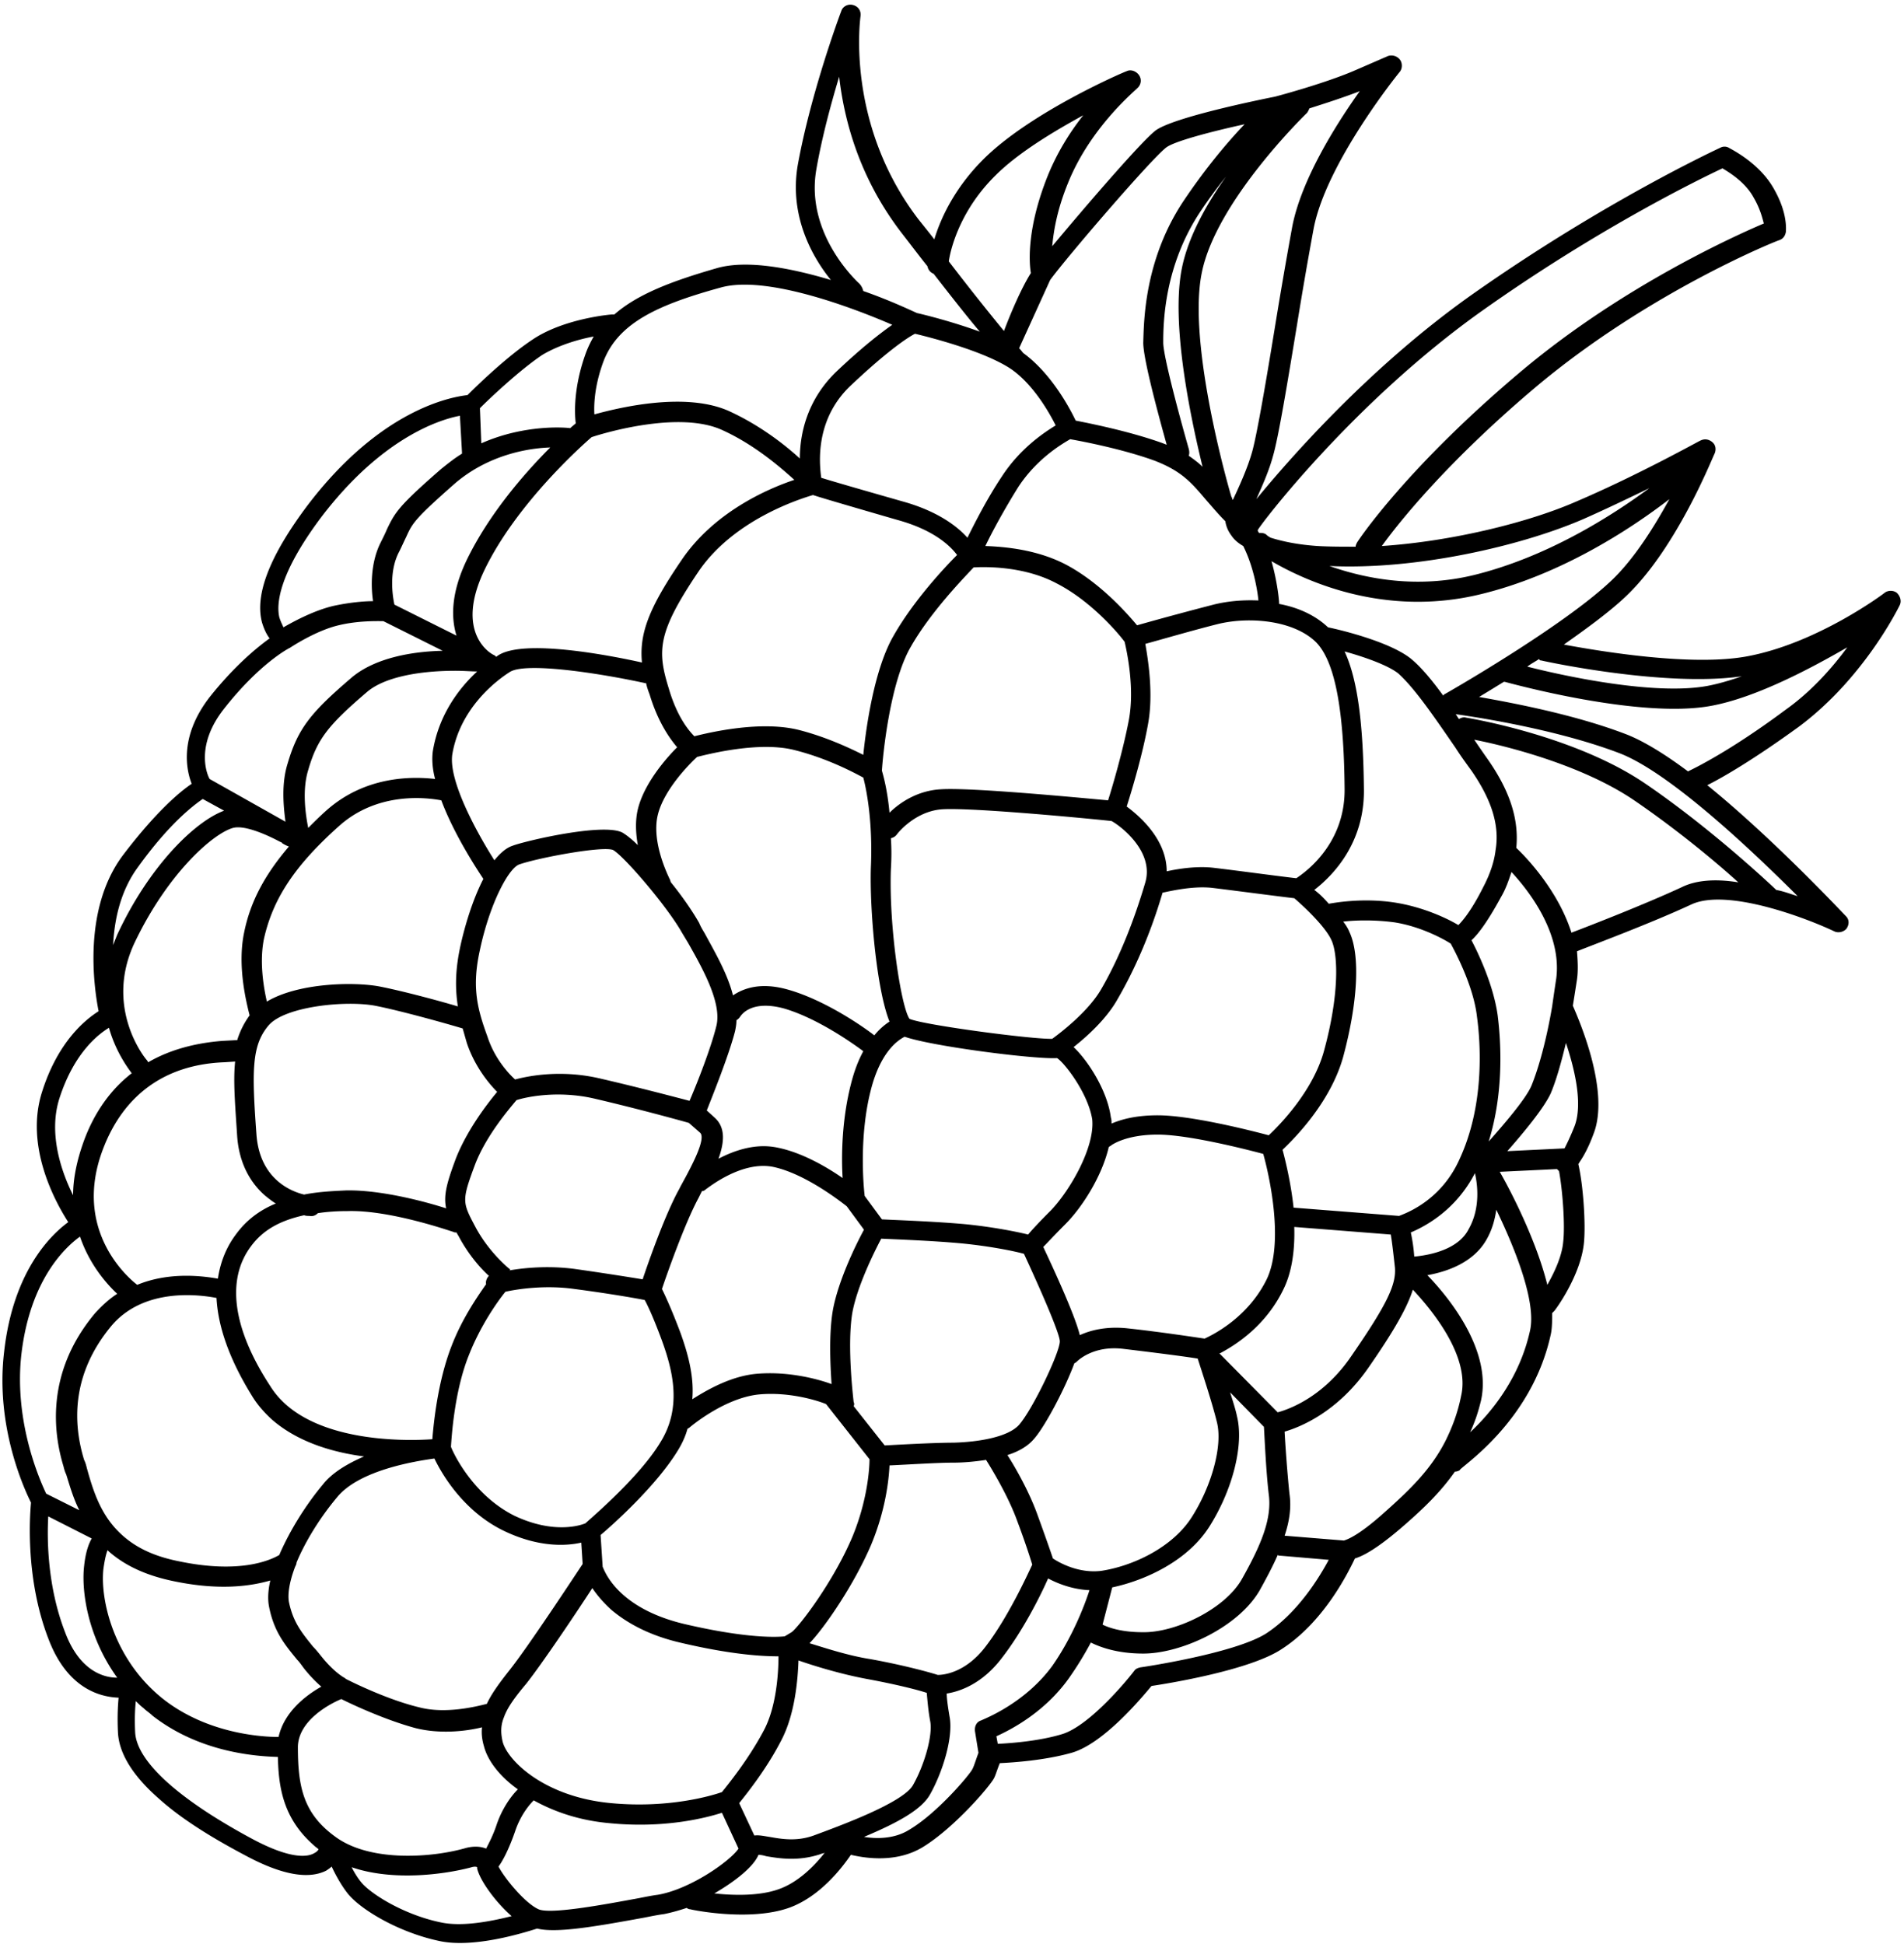<svg width="380" height="388" fill="none" xmlns="http://www.w3.org/2000/svg"><path d="M295.603 279.453c2.065-9.63-5.917-19.949-10.734-24.901 3.854-.688 9.221-2.477 11.835-7.154 1.101-1.926 1.652-3.99 1.927-5.916 3.853 7.979 7.982 18.435 6.743 24.076-2.064 9.493-7.706 16.371-11.972 20.361.963-2.064 1.651-4.127 2.201-6.466zm-19.266 22.425c-5.505 4.952-7.707 5.503-8.12 5.64l-11.835-.963c.964-2.889 1.377-5.64.964-8.392-.413-3.989-.826-9.63-.964-12.382 3.303-.963 10.597-3.989 16.652-12.657 5.367-7.704 7.844-12.244 8.945-15.683 4.129 4.402 11.423 13.482 9.634 21.186-.689 3.44-1.789 6.329-3.166 9.08-2.89 5.641-7.018 9.631-12.11 14.171zm-23.67 24.213c-6.331 3.99-24.909 6.741-25.047 6.741-.55.138-.963.275-1.238.688-2.34 3.027-9.358 11.144-14.45 12.657-4.542 1.376-10.046 1.789-12.799 1.926l-.275-1.513c3.028-1.376 9.633-4.815 14.45-11.557a67.081 67.081 0 004.404-7.153c1.651.825 5.092 2.201 10.459 2.201 7.569 0 18.991-5.228 23.257-12.657 1.376-2.477 2.615-4.815 3.578-7.017.138.138.413.138.551.138l9.633.825c-1.927 3.577-6.193 10.594-12.523 14.721zM181.38 365.3c-2.889 1.789-6.468 1.789-8.945 1.376 6.881-2.889 11.56-5.503 13.212-8.53 2.477-4.402 4.679-11.419 3.853-15.546-.275-1.651-.551-3.439-.551-4.54 2.615-.413 7.157-1.926 11.148-7.291 4.128-5.366 7.569-12.245 9.082-15.684 1.789.963 4.817 2.201 8.257 2.339-1.1 3.439-3.578 9.63-7.431 15.133-5.642 7.704-14.037 10.731-14.175 10.869-.963.275-1.376 1.238-1.238 2.201l.688 4.265c-.413 1.1-.963 2.889-1.239 3.301-.55 1.101-7.018 8.805-12.661 12.107zm-26.009 11.832c-3.854 1.375-9.083 1.238-12.799.825 4.266-2.476 7.844-5.365 8.808-7.704.413 0 1.101.137 1.514.275 2.477.413 6.33 1.101 10.871-.413.276-.137.551-.137.826-.275-1.927 2.476-5.229 5.916-9.22 7.292zm-24.083 1.1c-1.101.138-2.478.413-3.854.688-6.055 1.101-17.477 3.302-19.954 2.201-2.753-1.238-6.881-6.328-7.982-8.529.825-1.101 2.064-3.44 3.303-7.017 1.101-3.302 2.89-5.365 3.715-6.191 3.991 2.202 8.946 3.99 15.001 4.54 10.872 1.101 19.129-.963 22.569-2.063l3.303 7.154c-1.651 2.476-9.633 8.117-16.101 9.217zm-43.35 5.503c-7.294-1.513-13.9-5.64-15.826-7.979-.688-.826-1.376-1.926-1.927-3.027 8.395 2.889 18.854 1.376 23.946 0 .413-.137.963-.137 1.1 0v.275c.551 2.339 3.579 6.604 6.882 9.493-3.854.963-9.771 2.201-14.175 1.238zm-25.322-13.757c-1.238.688-4.541 1.238-12.248-2.889-14.863-7.98-23.12-15.546-23.395-21.325-.137-2.889 0-4.952.138-6.191.55.551.963.963 1.514 1.376.55.551 1.238.963 1.789 1.514 9.358 7.291 20.367 8.116 25.046 8.254.138 6.191 1.101 12.382 7.294 17.747.275.275.55.413.826.688-.138.275-.413.55-.964.826zm-49.68-44.3c-3.44-8.942-3.578-18.297-3.303-22.975l8.67 4.403c-.688 1.238-1.238 2.889-1.514 5.503-.55 4.677.551 13.895 6.606 22.287-2.752 0-7.569-1.376-10.459-9.218zm-8.67-55.305c1.789-15.409 9.221-21.737 11.698-23.525 1.926 5.64 5.367 9.492 7.431 11.418-1.514.963-3.028 2.339-4.404 3.852-10.046 11.969-8.257 24.214-6.33 30.542.137.55.275 1.101.55 1.651.688 2.201 1.377 4.678 2.615 7.154l-6.606-3.302c-1.238-2.614-6.468-14.308-4.954-27.79zm7.569-51.041c3.028-9.492 8.12-13.069 9.909-14.17 1.513 5.366 4.403 8.805 4.541 9.08-4.266 3.302-7.569 7.979-9.633 13.758-1.376 3.852-2.064 7.429-2.064 10.593-2.34-4.678-4.955-12.244-2.753-19.261zm28.625-59.845l4.266 2.339c-5.918 2.201-15 11.143-21.331 24.763l-.826 2.064c.276-5.228 1.514-10.868 4.955-15.546 6.33-8.805 11.147-12.382 12.936-13.62zm4.266-18.022c7.018-8.943 12.798-11.969 12.798-11.969s.138 0 .138-.138h.138s5.091-3.439 9.77-4.54c3.991-.963 7.845-.825 8.946-.825l11.835 5.915c-6.055.138-13.35 1.376-18.028 5.228-8.395 7.154-10.872 10.318-12.936 17.335-1.239 3.989-.826 8.392-.413 11.556l-15.138-8.53c-.688-1.238-2.752-6.878 2.89-14.032zm11.01-18.298c-.551-2.476-.276-8.392 8.394-19.948 11.835-15.546 23.257-19.398 27.661-20.224l.413 7.292v.275c-1.376.825-2.752 1.926-4.128 3.026-8.533 7.429-9.22 8.668-10.872 12.107-.275.688-.688 1.513-1.239 2.614-2.064 4.127-1.927 8.942-1.514 11.694-1.926 0-4.816.275-7.981.963-3.991.963-7.982 3.164-9.909 4.265-.138-.413-.55-1.101-.826-2.064zm62.753-55.993c-.55.963-1.101 2.063-1.514 3.164-2.477 6.741-2.339 11.97-2.064 14.17-.275.276-.688.55-1.101.963-.826-.137-9.083-.825-17.753 3.027l-.275-7.016c1.79-1.789 7.707-7.43 12.386-10.594 3.165-1.926 7.294-3.164 10.321-3.714zm25.322-9.768c9.22-2.614 26.973 4.265 34.267 7.43-2.34 1.65-5.918 4.401-10.872 9.08-6.193 5.777-7.569 12.794-7.569 17.609-3.165-2.89-7.982-6.604-13.9-9.355-8.532-3.99-21.606-.963-27.11.55-.138-2.339.137-6.191 1.926-10.869 3.028-7.429 10.735-11.006 23.258-14.445zm27.661-.825c-.138-.138-10.872-9.768-8.532-22.838 1.101-6.329 2.89-12.932 4.541-18.435.963 8.392 3.853 19.948 12.386 31.092 1.926 2.476 3.578 4.678 5.229 6.741.138.688.551 1.238 1.239 1.514 3.853 4.952 6.881 8.804 9.22 11.556-5.642-2.064-11.285-3.44-12.523-3.715-.963-.412-5.23-2.476-10.734-4.402-.138-.55-.413-1.1-.826-1.514zm27.248-21.6c4.542-4.54 11.698-8.805 17.478-11.969-2.615 3.302-5.23 7.43-7.156 12.244-3.991 10.043-3.716 16.785-3.303 19.26-1.927 3.028-4.129 8.255-5.367 11.557a523.318 523.318 0 01-11.01-13.895c.413-2.889 2.477-10.456 9.358-17.197zm33.992-5.503c1.514-1.238 8.808-3.164 15.689-4.677-3.303 3.439-7.707 8.667-11.973 14.995-8.12 11.97-8.12 24.489-8.257 28.616 0 3.44 3.302 15.408 4.679 20.361-.413-.137-.688-.275-1.101-.412-6.606-2.34-14.313-3.853-17.065-4.403-1.239-2.614-4.954-9.493-10.459-13.482-.138-.138-.413-.55-.826-.963l6.193-13.62c3.303-4.54 20.092-24.076 23.12-26.415zm38.671-11.281c-4.817 6.741-11.698 17.747-13.487 27.102a1028.685 1028.685 0 00-3.303 19.123c-1.789 11.006-3.715 22.288-4.679 25.727-.963 3.44-2.752 7.291-3.853 9.63l-.138-.137c0-.138 0-.275-.137-.413-.138-.275-8.945-30.404-5.918-44.85 2.89-14.307 20.78-31.642 20.918-31.78.275-.275.413-.688.551-.963 3.027-.963 6.88-2.2 10.046-3.439zm24.358 43.887c23.258-16.51 43.625-26.415 48.029-28.479 1.376.826 4.541 2.752 6.193 5.779 1.376 2.338 1.789 4.264 2.064 5.227-5.505 2.34-27.937 12.382-48.029 29.167-22.982 19.26-32.753 33.843-33.166 34.531-.137.275-.275.55-.275.825-2.615 0-5.229 0-7.569-.137-4.129-.275-7.156-.963-9.358-1.651-.55-.275-.826-.55-.826-.55-.413-.413-.963-.413-1.514-.413-.137-.138-.275-.413-.275-.55.413-.963 18.992-25.452 44.726-43.75zm20.23 41.547c4.679-2.063 9.22-4.264 13.211-6.19-7.844 5.778-20.505 13.757-34.955 17.334-11.284 2.752-21.468.825-28.899-1.788 17.339.825 38.257-3.99 50.643-9.356zm5.505 12.382c-9.771 9.218-32.891 22.425-33.166 22.563-.138 0-.138.137-.276.275-2.201-3.027-4.266-5.503-6.192-7.154-3.991-3.44-14.037-5.916-16.79-6.466-2.614-2.477-6.055-3.99-9.771-4.678v-.275c0-.275-.275-3.852-1.513-8.255 6.605 3.853 22.431 11.282 41.698 6.604 15.964-3.852 29.863-12.932 37.707-18.985-3.027 5.503-7.018 11.969-11.697 16.371zm-13.9 15.821c1.101.276 24.909 5.366 40.047 3.165-2.339.825-4.679 1.513-6.881 1.926-10.459 1.926-28.349-1.926-35.918-3.852.688-.551 1.514-.963 2.339-1.514.138.275.276.275.413.275zm48.717 9.906c-11.285 8.392-18.303 11.694-19.404 12.244-4.404-3.302-8.808-6.053-12.386-7.429-10.046-3.852-22.294-6.191-29.312-7.429a578.956 578.956 0 004.954-3.027h.138c1.1.275 26.835 7.429 41.147 4.815 9.083-1.651 20.093-7.566 27.249-11.694-3.028 4.128-7.156 8.805-12.386 12.52zm2.477 37.145c-1.376-.413-2.752-.963-4.266-1.238-.138-.138-12.523-11.969-26.285-21.324-14.037-9.493-34.817-12.932-35.643-13.07-.413-.137-.963 0-1.376.275-.276-.275-.413-.688-.688-.963 4.954.688 20.505 3.164 32.477 7.704 10.047 3.715 26.698 19.536 35.781 28.616zm-23.12-1.788c-7.431 3.439-18.028 7.566-22.019 9.08-2.614-8.255-8.807-14.858-11.009-16.922.55-5.641-1.239-11.281-5.642-17.61a222.314 222.314 0 01-2.753-3.989c5.643 1.1 21.193 4.815 31.928 12.106 8.257 5.641 16.101 12.107 20.78 16.372-4.129-.688-8.257-.551-11.285.963zm-25.872 23.8c-1.101 6.466-2.615 12.107-4.128 15.821-1.101 2.614-5.367 7.567-8.533 11.144 3.028-9.768 2.477-19.673 1.789-25.176-.825-5.916-3.715-12.107-5.229-14.996 1.376-1.238 3.303-3.852 5.917-8.667.964-1.651 1.514-3.302 2.065-4.953 3.715 3.99 10.046 12.382 8.945 21.187a541.433 541.433 0 00-.826 5.64zm4.404 24.076c-.826 2.064-1.514 3.439-1.927 4.265l-11.422.55c3.028-3.439 7.294-8.53 8.67-11.556 1.101-2.614 2.064-6.054 3.028-10.043 1.789 5.365 3.44 12.382 1.651 16.784zm-31.927 25.864a33.387 33.387 0 00-.689-4.815c2.89-1.238 8.946-4.402 12.799-11.831.55 2.338 1.101 7.016-1.239 11.143-2.064 4.127-7.844 5.228-10.871 5.503zm-27.249 31.092l-11.422-11.556c-.138-.138-.138-.138-.275-.138 3.165-1.651 9.358-5.503 12.936-13.069 1.651-3.44 2.202-7.842 2.064-12.245l19.267 1.514c.275 1.651.55 4.127.825 6.603.275 3.44-1.651 7.429-8.67 17.61-5.504 8.117-12.248 10.593-14.725 11.281zm-44.863 29.166c-.413-1.238-1.514-4.402-3.166-8.942-1.651-4.54-4.403-9.355-5.917-11.694 2.202-.688 4.128-1.788 5.367-3.302 2.064-2.339 6.055-9.768 7.982-14.996.137-.137.275-.137.413-.275 0 0 3.165-3.439 9.495-2.614 5.78.688 12.248 1.514 14.725 1.926.826 2.614 2.89 8.805 3.854 12.795 1.101 4.54-.964 12.382-4.954 18.71-3.854 6.191-11.836 9.906-18.166 10.869-4.541.55-8.395-1.651-9.633-2.477zm-22.983 23.251c-1.238-.413-6.605-1.926-13.486-3.165-4.404-.688-8.945-2.201-12.11-3.164 3.165-3.302 8.945-11.831 12.248-19.536 2.889-6.878 3.578-12.932 3.715-15.958 3.165-.138 9.496-.551 12.799-.551 1.513 0 3.853-.137 6.468-.55.963 1.513 4.404 7.154 6.193 12.107 1.651 4.402 2.614 7.429 3.027 8.804-1.101 2.339-4.816 10.456-9.22 16.234-4.129 5.503-8.67 5.779-9.634 5.779zm-86.837 13.344c-.412-1.788-.412-3.301.276-4.952.688-1.926 2.202-3.99 4.403-6.604 3.166-3.99 9.909-14.033 13.212-19.123.826 1.238 2.064 2.752 3.716 4.265 2.89 2.476 7.293 5.09 13.761 6.604 10.459 2.476 16.652 2.751 19.68 2.751 0 3.302-.413 10.043-2.89 14.721-3.028 5.778-7.294 11.006-8.395 12.381-1.927.688-10.597 3.302-22.156 2.202-13.349-1.239-20.643-8.53-21.607-12.245zm-57.111-88.598c.275 5.228 2.202 11.694 7.156 19.673 1.101 1.789 2.477 3.302 3.991 4.678 5.092 4.402 11.973 6.466 18.303 7.291-3.165 1.376-6.33 3.164-8.257 5.641-3.44 4.127-6.605 9.217-8.67 14.032-1.651.963-7.706 3.853-20.092 1.239-5.505-1.101-9.496-3.165-12.523-6.466-3.303-3.577-4.679-8.117-5.78-12.107-.138-.55-.275-1.101-.551-1.651-2.064-6.741-2.89-16.784 5.505-26.827 6.468-7.567 17.34-6.191 20.918-5.503zm47.754-125.194c1.65 0 3.165.138 4.266.138-3.578 3.301-7.57 8.529-8.808 15.683-.275 1.651-.138 3.715.413 5.778-4.817-.55-14.037-.55-21.744 6.329-1.238 1.1-2.477 2.339-3.578 3.439-.55-2.751-1.238-7.566 0-11.556 1.79-6.191 3.991-8.943 11.698-15.546 3.165-2.752 9.633-4.265 17.753-4.265zm67.57-38.108c-5.367 1.788-16.101 6.466-22.569 16.096-6.468 9.493-8.395 14.583-7.845 20.361-6.192-1.376-23.67-4.815-28.762-1.376-.137.138-.275.138-.275.275-.138-.137-.275-.275-.55-.412-.413-.138-7.982-4.265-1.79-17.06 6.331-13.069 19.267-24.626 21.331-26.414 2.477-.826 17.615-5.366 26.148-1.376 6.33 2.89 11.422 7.292 14.312 9.906zm104.177 32.467c3.715 3.853 5.504 13.345 5.642 29.166.138 10.869-7.569 16.509-9.633 17.885-2.615-.275-11.698-1.513-16.377-2.063-3.303-.413-7.018.137-9.495.687 0-6.328-5.367-11.006-7.982-12.932.963-3.026 3.165-10.318 4.266-16.509 1.101-6.053 0-12.794-.55-15.958 3.027-.826 9.633-2.752 14.587-3.99 6.33-1.513 15.138-.688 19.542 3.714zM53.671 204.612c3.303-3.715 15.276-4.953 21.193-3.852 4.954.963 14.313 3.577 17.478 4.54l.825 2.889c1.514 4.54 4.266 7.979 6.056 9.768-2.065 2.476-6.056 7.704-8.257 13.344-1.79 4.816-2.478 7.292-1.927 9.906-4.266-1.376-13.074-3.715-19.955-3.577-2.89.138-5.642.275-8.395.825-2.89-.687-8.807-3.301-9.495-11.831-.963-13.07-.963-18.022 2.477-22.012zm75.139-68.238h.138c.138.688.413 1.514.688 2.202 1.652 5.503 3.991 8.804 5.505 10.593-2.34 2.339-6.606 7.291-7.844 12.382-.551 2.338-.413 4.815 0 7.154-1.239-1.239-2.34-2.064-3.028-2.477-3.716-2.063-19.542 1.651-22.019 2.614-1.238.413-2.477 1.514-3.578 2.889-3.578-5.64-9.22-15.958-8.395-21.186 1.514-8.943 8.395-14.446 11.423-16.372 3.027-2.063 17.615.138 27.11 2.201zm99.774 39.76c-2.34 7.979-5.368 15.408-8.808 21.324-2.615 4.54-8.257 8.805-9.771 9.905-3.853.138-25.735-2.751-28.487-3.989-1.651-2.339-4.128-18.16-3.716-29.854.138-2.201.138-4.265 0-6.191.551-.138.964-.413 1.239-.826 0 0 3.44-4.54 8.945-4.952 5.918-.413 30.138 1.926 33.854 2.338 1.789.964 8.533 6.054 6.744 12.245zm-92.755 89.974c-1.651-4.402-3.028-7.429-3.716-8.805.964-2.889 4.542-13.069 7.294-18.16l.275-.55.413-.825c.275 0 .551-.138.826-.413.137 0 7.018-5.778 13.486-4.403 6.331 1.376 13.349 6.879 14.588 7.842l3.44 4.678c-1.513 2.751-5.092 10.043-6.192 15.959-.826 4.677-.551 10.868-.276 14.858-2.202-.826-8.257-2.614-14.862-2.064-5.092.413-9.909 3.164-12.937 5.09.413-4.677-.963-9.355-2.339-13.207zm6.743-43.061l-1.513-1.376c1.238-3.164 4.403-11.006 5.642-15.821.137-.688.275-1.376.275-2.201.275-.138.55-.413.826-.826.137-.137 2.064-3.301 8.67-1.513 6.605 1.926 13.624 6.879 15.826 8.53-.964 1.788-1.789 3.852-2.477 6.603-1.789 7.017-1.927 14.171-1.652 18.711-3.165-2.202-8.119-5.091-12.936-6.054-4.404-.963-8.67.551-11.835 2.201 1.238-3.439 1.376-6.328-.826-8.254zm-8.945-47.601c0-.138-3.716-7.154-2.339-12.795 1.238-5.09 6.468-10.318 7.844-11.556 2.202-.55 12.385-3.164 19.404-1.376 6.606 1.651 11.973 4.54 13.762 5.503.55 2.064 1.926 8.53 1.514 17.885-.276 8.255 1.1 24.351 3.715 30.817a12.934 12.934 0 00-3.027 2.751c-2.478-1.926-9.909-7.016-17.065-9.08-5.642-1.65-9.083-.275-11.147 1.101-1.101-4.402-3.716-8.805-5.642-12.382-.413-.688-.826-1.375-1.101-2.063-1.239-2.202-3.303-5.228-5.643-8.117-.137-.275-.137-.551-.275-.688zm-37.845 14.17c1.927-9.08 5.642-16.234 7.844-17.059 3.991-1.376 16.652-3.715 18.716-2.889 2.065 1.1 10.735 11.143 13.762 16.509l1.239 2.063c2.89 5.091 6.743 11.969 5.642 16.509-1.101 4.54-3.991 11.832-5.367 14.996-3.165-.825-10.459-2.751-17.615-4.402-7.982-1.926-14.588-.551-17.202.137-1.377-1.238-4.129-4.265-5.505-8.529-2.064-5.641-3.165-9.906-1.514-17.335zm5.918 63.698s-3.991-3.165-6.744-8.255c-2.614-4.953-2.89-5.228-.275-12.244 2.202-6.054 7.156-11.694 8.395-13.207 1.651-.551 8.119-2.064 15.688-.276 8.257 1.926 16.79 4.265 18.716 4.816l2.202 1.926c1.376 1.1-1.651 6.741-3.853 10.731l-.275.55c-2.753 4.953-6.055 14.308-7.294 18.022a650.785 650.785 0 00-13.487-2.063c-5.091-.688-9.908-.276-13.073.275.137-.138.137-.275 0-.275zm-11.698 35.494c.138-2.064.688-11.144 3.578-18.298 2.202-5.64 5.505-10.455 7.294-12.656 2.477-.551 7.982-1.376 13.762-.551 6.33.826 11.973 1.789 14.037 2.201.688 1.239 1.926 3.99 3.44 8.117 2.202 6.054 3.991 13.345-.275 20.224-4.128 6.879-13.487 14.858-15 16.234-.964.413-6.331 2.201-14.175-1.513-7.982-3.99-11.973-11.969-12.66-13.758zM209.73 241.62c-2.34 2.338-3.854 3.989-4.542 4.815-2.201-.551-7.018-1.514-12.523-2.064-6.055-.55-13.899-.825-16.652-.963l-3.44-4.677c-.275-2.339-1.101-12.107 1.239-21.187 1.926-7.567 5.367-9.906 6.743-10.593 5.504 1.926 26.01 4.54 30.413 4.264 1.514.963 6.193 7.017 7.019 12.245.55 5.64-4.542 14.308-8.257 18.16zm48.579-62.322c1.927 1.651 6.193 5.641 7.431 8.392 1.377 3.027 1.514 11.144-1.513 22.15-2.202 7.979-8.808 14.72-11.01 16.784-3.578-.963-15.551-3.99-22.156-3.99-4.404 0-7.294.826-9.221 1.651 0-.413 0-.825-.137-1.238-.689-5.228-4.404-11.144-7.432-14.033 2.615-2.063 6.606-5.64 8.808-9.63 3.44-5.916 6.605-13.207 8.945-21.187 1.927-.412 6.193-1.375 9.908-.963 4.542.551 13.9 1.789 16.377 2.064zm-33.854-51.178c.413 1.788 2.064 9.217.826 15.683-1.101 5.779-3.166 12.933-4.129 15.959-6.055-.55-27.524-2.614-33.441-2.201-4.817.275-8.395 2.889-10.184 4.678-.413-4.54-1.238-7.43-1.514-8.393.138-2.476 1.514-17.472 5.78-24.763 3.991-7.016 10.735-13.895 12.524-15.821 2.339-.138 10.046-.275 16.514 3.164 7.018 3.577 12.523 10.18 13.624 11.694zm-62.203-29.304c1.651.55 7.293 2.201 16.789 4.953 7.569 2.064 10.734 5.365 11.973 7.016-2.477 2.477-8.67 9.08-12.661 16.097-3.853 6.603-5.505 18.297-6.055 23.8-2.753-1.376-7.432-3.577-12.799-4.953-7.569-1.926-17.615.413-20.918 1.239-1.101-1.101-3.44-3.852-5.092-9.493-2.339-7.567-2.339-11.144 5.918-23.388 7.019-10.318 20.092-14.445 22.845-15.27zM52.708 187.277c1.789-7.841 6.055-14.445 15-22.425 7.707-6.878 17.478-5.64 20.368-5.09 2.477 6.604 6.743 13.207 8.394 15.684-2.202 4.265-3.716 9.493-4.541 13.207-1.101 4.953-1.101 8.667-.55 12.244-4.13-1.238-11.423-3.164-15.69-3.989-5.229-.963-16.238-.688-22.43 3.026-.689-3.026-1.515-8.117-.551-12.657zm-2.615 61.497c2.34-3.165 5.642-5.091 10.596-6.191.413.137.689.137 1.102.137.688.138 1.238-.137 1.65-.55 1.79-.275 3.717-.413 5.918-.413 8.533-.275 20.918 4.127 21.056 4.127.275.138.413.138.688.138.138.275.413.688.55.963 1.927 3.577 4.267 6.191 5.918 7.704-.413.413-.688 1.101-.55 1.651-1.927 2.752-4.954 7.154-7.019 12.657-2.615 6.879-3.44 14.858-3.715 18.298-5.78.412-25.322.688-32.34-10.594-7.57-11.556-8.808-21.324-3.854-27.927zm18.991 86.397s-.137 0 0 0c-.137 0-.137-.138-.137-.138s-2.065-.963-4.817-4.402c-.55-.688-1.101-1.376-1.651-1.926-2.34-2.889-3.991-4.953-4.817-8.942-.275-1.651.138-4.128 1.239-7.017.137-.275.275-.55.275-.825 1.651-3.99 4.541-8.805 8.12-13.07 4.403-5.365 15.412-7.154 19.403-7.704 1.514 3.164 5.918 10.731 14.175 14.583 6.743 3.164 12.11 2.889 15.138 2.201l.275 4.265c-1.926 2.889-10.872 16.509-14.587 21.187-2.065 2.613-3.578 4.677-4.542 6.741-2.202.55-8.257 2.063-13.486.688-6.881-1.651-14.588-5.641-14.588-5.641zm88.901-9.355l-1.376.825c-1.238.138-7.156.551-20.092-2.476-13.211-3.164-15.826-10.456-16.239-11.419l-.413-6.328c2.615-2.201 11.01-9.768 15.276-16.647.963-1.513 1.651-3.027 2.064-4.54.138-.137.275-.137.413-.275 0 0 6.881-5.916 13.899-6.604 6.056-.55 11.698 1.239 13.349 1.926l8.67 11.006c0 1.926-.412 8.255-3.44 15.546-3.853 9.08-10.734 18.023-12.111 18.986zm32.341-37.833c-3.854 0-11.147.412-13.762.55l-6.193-7.842a.874.874 0 000-.825c0-.138-1.376-11.006-.275-17.748.963-5.365 4.404-12.244 5.78-14.858 2.89.138 10.459.413 16.239.963 5.505.551 10.321 1.514 12.248 2.064 3.44 7.429 7.156 15.959 7.156 17.472 0 2.201-5.367 13.482-8.12 16.647-2.202 2.476-8.119 3.439-13.073 3.577zm50.093-20.774c-1.927-.275-9.083-1.376-15.551-2.064-4.129-.413-7.294.413-9.358 1.376-.964-3.99-5.23-13.207-7.294-17.61.826-.825 2.202-2.339 4.404-4.54 3.303-3.302 7.294-9.493 8.67-15.408.137-.138.275-.138.413-.275 0 0 2.752-2.202 9.358-2.202 6.055 0 17.477 2.889 21.055 3.852 1.101 3.853 4.266 17.61.688 25.039-3.715 7.567-10.596 11.006-12.385 11.832zm38.808-24.489l-21.056-1.651c-.55-5.09-1.651-9.492-2.202-11.556 2.615-2.476 9.634-9.63 12.111-18.573 2.89-10.731 3.44-20.223 1.238-24.901-.275-.688-.688-1.376-1.238-2.064 2.202-.275 6.055-.412 10.184.138 5.367.826 10.046 3.439 11.284 4.265.964 1.788 4.542 8.53 5.23 14.583.825 6.053 1.376 17.885-3.441 28.34-3.715 8.393-10.734 10.869-12.11 11.419zm11.285-93.414c.963 1.514 2.064 3.027 3.165 4.54 3.991 5.779 5.642 10.869 4.816 15.822-.275 2.338-1.1 4.815-2.477 7.429-2.339 4.677-4.128 6.741-4.954 7.566-2.064-1.238-6.606-3.439-12.11-4.402-7.156-1.238-13.487.138-13.762.138-.963-1.101-1.927-2.064-2.89-2.752 3.578-2.751 10.046-9.218 9.908-20.086-.137-13.07-1.238-21.875-3.853-27.515 3.991 1.1 8.67 2.751 10.734 4.402 3.166 2.889 6.606 7.842 11.423 14.858zm-49.818-49.527c1.101 1.238 2.339 2.752 3.853 4.265.138.826.413 1.789 1.239 2.889.55.826 1.376 1.514 2.339 2.064 2.202 4.402 2.89 9.355 3.028 10.868-3.165-.137-6.193.138-8.945.826a720.94 720.94 0 00-15.276 4.127c-2.064-2.476-7.431-8.53-14.175-12.107-5.779-3.026-12.248-3.577-16.101-3.714 1.376-2.889 3.853-7.429 6.606-11.832 3.715-5.64 8.67-8.53 10.321-9.492 2.34.412 10.322 1.926 16.79 4.264 5.367 2.064 7.293 4.265 10.321 7.842zm-3.441-10.18c-1.926-6.742-5.091-18.573-5.091-21.187 0-3.852.137-15.408 7.569-26.415a95.127 95.127 0 014.954-6.74c-3.991 5.64-7.569 12.106-8.808 18.297-2.202 11.006 1.652 29.441 4.129 39.622-.826-.826-1.789-1.514-2.753-2.202.138-.412.138-.825 0-1.375zm-67.295-12.795c7.294-6.879 11.285-9.493 12.661-10.18 2.89.687 13.762 3.439 19.129 7.016 4.404 3.027 7.569 8.53 8.945 11.281-2.477 1.513-7.156 4.678-10.734 10.18-3.028 4.54-5.367 9.218-6.881 12.245-2.064-2.339-6.055-5.366-13.074-7.292-8.67-2.476-13.899-3.99-16.101-4.677-.413-3.027-1.239-11.832 6.055-18.573zm-91.24 43.887c-.413-1.926-1.101-6.741.963-10.594.55-1.1.963-2.063 1.376-2.889 1.239-2.751 1.651-3.577 9.77-10.73 6.606-5.641 14.451-7.017 18.992-7.154-5.229 5.227-12.248 13.344-16.652 22.424-3.165 6.604-3.165 11.557-2.064 15.134l-12.385-6.191zm-49.13 91.35c-.138-.138-.138-.275-.275-.413-.413-.413-8.533-10.456-2.477-23.388 6.605-13.895 15.688-21.874 19.679-22.975 2.064-.55 5.917.963 9.083 2.614l.55.275s.138 0 .138.138c.413.275.963.55 1.376.688-4.817 5.64-7.707 11.006-8.945 17.197-1.376 6.603.413 13.757 1.1 16.509a16.725 16.725 0 00-2.476 4.952h-.276l-2.614.138c-5.505.413-10.597 1.789-14.863 4.265zm-9.083 17.472c4.129-11.006 12.523-17.059 24.359-17.472l2.064-.138c-.413 3.852 0 8.668.413 14.996.412 5.503 2.752 9.355 5.642 11.832.688.55 1.376 1.1 2.064 1.513-3.027 1.238-5.78 3.164-7.982 6.191-1.651 2.201-3.027 5.09-3.578 8.805-3.165-.551-9.77-1.376-16.101 1.238-1.79-1.376-12.936-10.869-6.881-26.965zm.138 83.646c.275-1.926.55-3.027.825-3.715l.276.276c3.303 2.889 7.569 4.815 12.936 5.915 9.22 1.926 15.413.963 19.266-.137-.413 1.788-.55 3.577-.275 5.09.963 5.09 3.165 7.704 5.642 10.731.55.55.964 1.238 1.514 1.926 1.239 1.513 2.34 2.614 3.303 3.439-3.165 1.789-7.431 5.091-8.532 10.043-3.854 0-14.313-.825-22.845-7.429-10.046-7.842-12.798-19.948-12.11-26.139zm78.442 51.178c-.688 2.064-1.514 3.577-2.064 4.678-1.652-.688-3.44-.276-3.991-.138-6.606 1.926-18.854 2.889-25.872-2.064-6.606-4.677-7.707-10.043-7.707-18.16.138-5.227 6.33-8.529 8.67-9.492 2.202 1.1 8.67 4.127 14.725 5.778 4.817 1.238 10.046.688 13.349-.138-.138 1.238 0 2.477.413 3.852.688 2.614 2.89 5.779 6.743 8.53-1.376 1.376-3.165 3.852-4.266 7.154zm63.304 2.064c-3.44 1.238-6.468.688-8.807.275-.964-.138-2.065-.413-3.028-.275l-3.028-6.466c1.652-2.064 5.505-6.879 8.395-12.52 2.753-5.228 3.303-12.106 3.441-15.959 3.165 1.101 8.532 2.752 13.761 3.715 5.23.963 9.771 2.064 11.836 2.752.137 1.375.275 3.439.688 5.64.55 2.752-1.101 8.667-3.441 12.795-2.064 3.577-15 8.254-19.817 10.043zm85.461-51.178c-3.44 6.053-13.349 10.73-19.817 10.593-3.991 0-6.606-.826-7.982-1.513l1.927-7.43c6.468-1.375 15.138-5.227 19.542-12.381 4.541-7.292 6.743-16.097 5.367-21.737-.276-1.376-.826-3.027-1.376-4.815l6.743 6.878c.137 2.202.413 8.805.963 13.483.688 4.953-1.651 10.318-5.367 16.922zm64.13-67.275c-.275 3.027-1.927 6.329-3.165 8.53-2.064-8.392-6.881-18.023-9.496-22.563l11.422-.55.413.413c.688 3.714 1.239 10.731.826 14.17zm-2.477 18.435c.275-1.238.275-2.751.275-4.265l.413-.412c.275-.275 5.229-7.017 5.918-13.483.412-3.852-.138-11.694-1.101-15.821 0-.137.137-.137.137-.275.964-1.376 1.927-3.164 2.89-5.778 3.303-8.392-2.752-22.425-4.128-25.589.275-1.651.55-3.44.825-5.228.276-1.926.138-3.852 0-5.641 3.441-1.375 14.863-5.64 22.845-9.355 7.156-3.302 22.982 2.752 28.487 5.366.826.412 1.927.137 2.477-.551.55-.825.551-1.788-.138-2.476-.825-.826-14.449-15.409-27.661-26.139 3.028-1.514 9.221-5.091 18.303-11.694 12.936-9.631 19.817-23.663 20.093-24.214.412-.825.137-1.788-.551-2.476-.688-.55-1.789-.55-2.477 0-.138.138-13.349 10.043-27.386 12.657-11.009 2.064-29.175-.963-36.606-2.339 4.679-3.302 9.22-6.604 12.523-9.768 10.184-9.768 17.202-27.79 17.615-28.478.275-.825.138-1.65-.55-2.201-.689-.55-1.514-.688-2.34-.275-.138 0-12.11 6.741-24.634 12.106-9.358 4.128-24.633 7.98-38.946 8.943 3.166-4.403 12.937-16.784 31.102-32.055 22.57-18.848 48.029-29.029 48.304-29.029.688-.275 1.101-.825 1.239-1.65 0-.413.413-3.853-2.615-8.943s-8.67-7.704-8.808-7.842a1.754 1.754 0 00-1.651 0c-.275.138-22.982 10.593-49.543 29.304-20.642 14.583-36.744 33.156-43.074 40.86 1.101-2.477 2.477-5.503 3.303-8.53 1.101-3.715 2.89-14.583 4.816-26.277a862.132 862.132 0 013.303-19.123c2.477-13.207 17.065-31.23 17.203-31.367.55-.688.55-1.789 0-2.477a2.168 2.168 0 00-2.34-.687l-6.33 2.751c-5.918 2.614-15.689 5.228-16.239 5.366-3.441.688-20.23 4.127-23.808 6.74-2.89 2.202-14.45 15.684-20.643 23.113.275-3.026.963-7.291 3.165-12.657 4.542-11.28 13.762-18.71 13.762-18.847.826-.688.963-1.789.413-2.614-.551-.826-1.651-1.238-2.477-.826-.826.275-19.267 8.255-28.625 17.61-5.78 5.778-8.532 11.831-9.771 15.959-.963-1.239-2.064-2.614-3.165-3.99-14.725-19.26-11.56-40.447-11.56-40.585.138-.963-.413-1.926-1.514-2.201-.963-.275-2.064.275-2.339 1.238-.275.688-6.055 16.234-8.67 30.68-1.789 10.318 3.028 18.572 6.606 22.975-7.845-2.34-16.79-4.128-22.845-2.34-9.083 2.615-15.826 5.229-20.367 9.219h-.413c-.413 0-9.634.825-15.826 4.952-5.23 3.44-11.285 9.355-13.074 11.144-3.578.413-17.478 3.026-31.927 22.012-7.432 9.905-10.597 17.747-9.083 23.388.413 1.375.963 2.476 1.514 3.164-2.477 1.788-6.881 5.365-11.835 11.556-6.056 7.705-4.955 14.308-3.716 17.472-2.477 1.651-7.294 5.779-13.762 14.308-7.982 10.731-5.78 26.14-4.817 31.092-2.614 1.651-8.119 6.054-11.284 16.097-3.441 10.731 2.477 21.737 5.229 26.001-3.578 2.614-11.009 9.906-12.798 25.865-1.789 14.858 3.991 27.377 5.367 30.129-.275 2.889-1.101 15.271 3.44 27.102 3.716 9.906 10.184 11.694 14.037 11.832-.137 1.513-.275 3.714-.137 6.741.137 4.265 2.89 8.805 8.257 13.482 4.128 3.715 9.908 7.429 17.202 11.281 7.156 3.852 12.523 4.816 16.101 3.027.413-.275.826-.55 1.101-.825.826 1.788 2.064 3.989 3.303 5.503 2.752 3.301 10.321 7.704 18.166 9.355 6.88 1.513 16.927-1.651 19.541-2.477 3.854.963 11.698-.412 21.469-2.201 1.376-.275 2.752-.55 3.853-.688 1.376-.275 2.89-.688 4.541-1.238.138.138.413.275.689.275.412.138 11.835 2.477 19.679-.275 6.193-2.201 10.597-7.979 12.386-10.593 2.89.688 9.082 1.651 14.312-1.514 6.33-3.852 13.624-12.381 14.312-13.895.275-.55.688-1.926 1.101-2.889 2.752-.137 8.945-.55 14.312-2.063 6.331-1.789 13.9-10.869 15.964-13.345 3.716-.551 19.542-3.164 25.872-7.292 8.395-5.365 13.212-14.995 14.725-18.16 2.753-.825 6.468-3.714 9.496-6.328 4.129-3.577 7.569-6.879 10.459-11.006.413 0 .688-.138.963-.275-.275-.413 14.313-9.356 18.166-27.103z" fill="#000"/></svg>